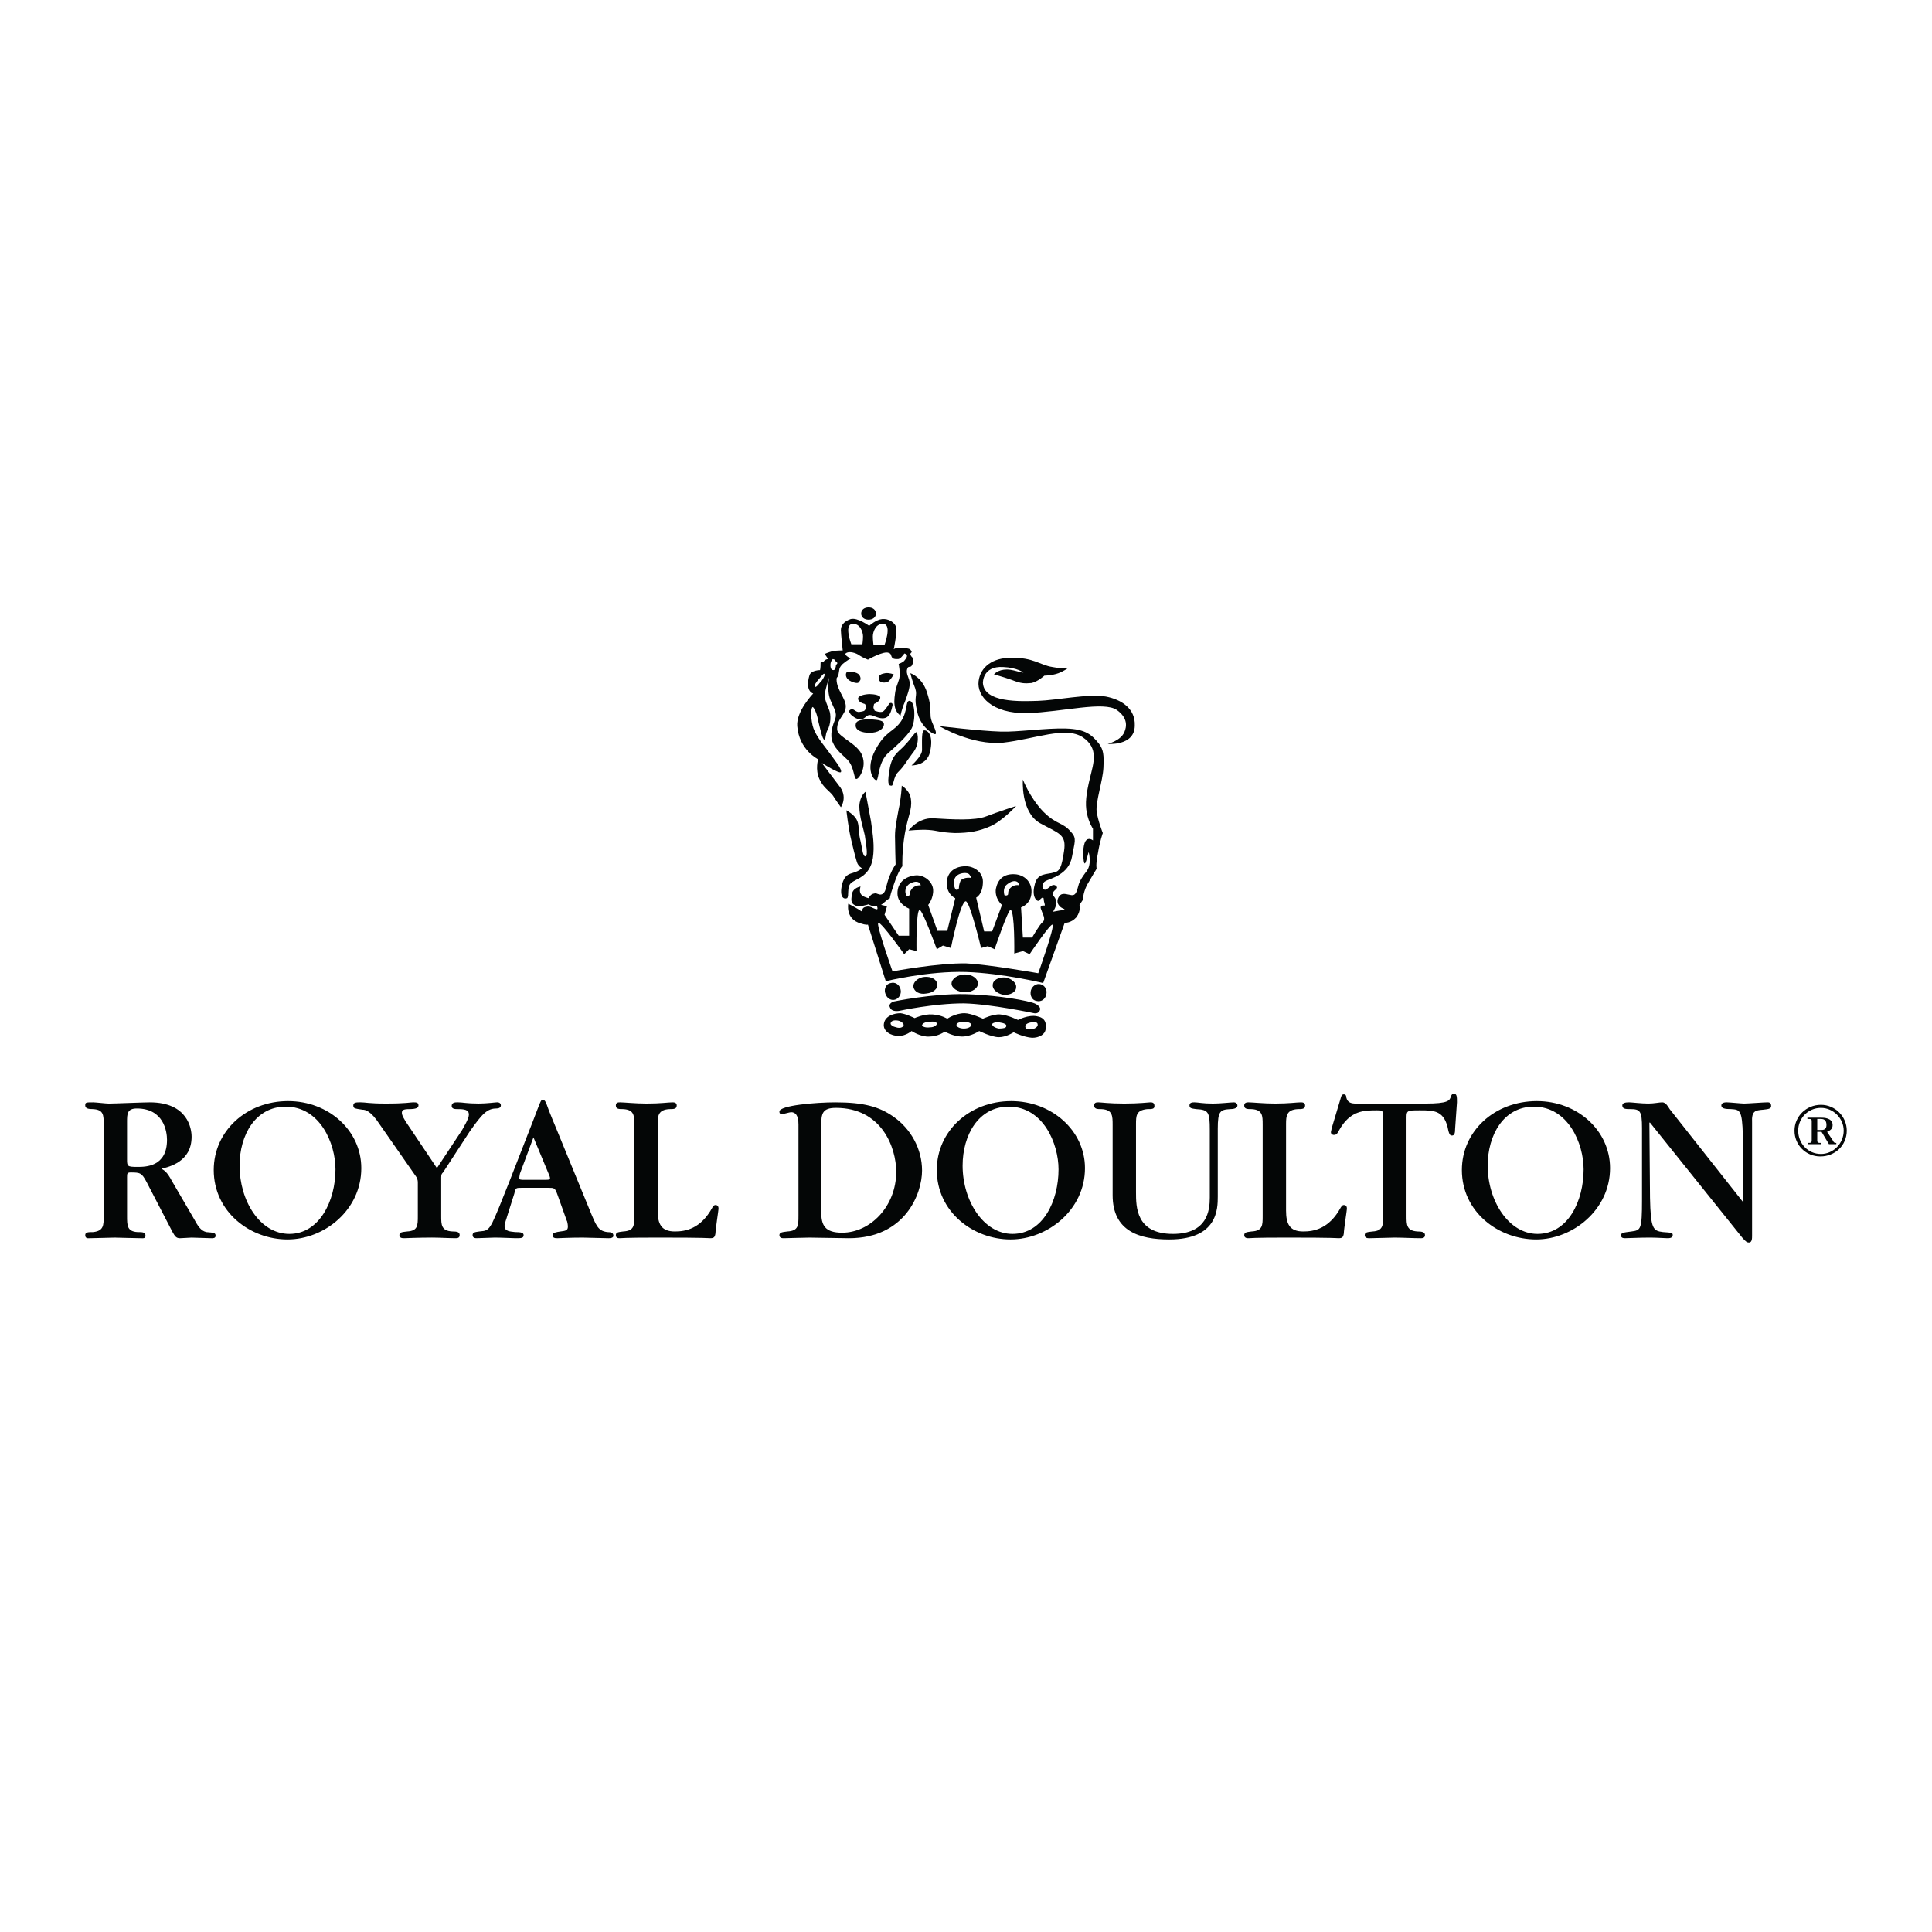 <?xml version="1.0" encoding="utf-8"?>
<!-- Generator: Adobe Illustrator 13.0.0, SVG Export Plug-In . SVG Version: 6.00 Build 14948)  -->
<!DOCTYPE svg PUBLIC "-//W3C//DTD SVG 1.0//EN" "http://www.w3.org/TR/2001/REC-SVG-20010904/DTD/svg10.dtd">
<svg version="1.0" id="Layer_1" xmlns="http://www.w3.org/2000/svg" xmlns:xlink="http://www.w3.org/1999/xlink" x="0px" y="0px"
	 width="192.756px" height="192.756px" viewBox="0 0 192.756 192.756" enable-background="new 0 0 192.756 192.756"
	 xml:space="preserve">
<g>
	<polygon fill-rule="evenodd" clip-rule="evenodd" fill="#FFFFFF" points="0,0 192.756,0 192.756,192.756 0,192.756 0,0 	"/>
	<path fill-rule="evenodd" clip-rule="evenodd" fill="#040606" d="M12.675,111.943c0-0.797,0-1.35,0.981-1.35
		c2.699,0,3.006,2.332,3.006,3.129c0,2.699-2.147,2.699-2.944,2.699c-1.043,0-1.043-0.061-1.043-0.797V111.943L12.675,111.943z
		 M10.344,121.33c0,0.92,0,1.471-1.043,1.594c-0.491,0-0.797,0-0.797,0.307c0,0.369,0.307,0.307,0.43,0.307
		c0.429,0,2.147-0.061,2.515-0.061c0.123,0,2.208,0.061,2.638,0.061c0.123,0,0.429,0.062,0.429-0.244
		c0-0.369-0.307-0.369-0.797-0.369c-1.043-0.061-1.043-0.674-1.043-1.594v-3.865c0-0.369,0-0.49,0.368-0.49
		c0.981,0,1.104,0.061,1.595,0.98l2.576,4.969c0.246,0.43,0.369,0.613,0.736,0.613c0.184,0,0.982-0.061,1.166-0.061
		c0.307,0,1.718,0.061,2.024,0.061c0.123,0,0.368,0,0.368-0.244c0-0.307-0.184-0.307-0.92-0.369
		c-0.552-0.123-0.859-0.613-1.289-1.41l-2.147-3.682c-0.491-0.92-0.736-1.043-1.043-1.227c0.736-0.184,3.006-0.674,3.006-3.189
		c0-0.797-0.368-3.436-4.171-3.436c-0.675,0-3.497,0.123-4.11,0.123c-0.245,0-1.288-0.123-1.534-0.123c-0.736,0-0.797,0-0.797,0.307
		s0.307,0.369,0.797,0.369c1.043,0.061,1.043,0.613,1.043,1.533V121.33L10.344,121.33z"/>
	<path fill-rule="evenodd" clip-rule="evenodd" fill="#040606" d="M33.471,116.668c0,3.127-1.595,6.439-4.601,6.439
		c-2.944,0-4.968-3.312-4.968-6.809c0-3.066,1.595-5.889,4.601-5.889C31.937,110.41,33.471,114.09,33.471,116.668L33.471,116.668z
		 M36.047,116.545c0-3.742-3.251-6.688-7.299-6.688c-4.172,0-7.423,3.006-7.423,6.871c0,4.172,3.62,6.932,7.361,6.932
		C32.366,123.66,36.047,120.717,36.047,116.545L36.047,116.545z"/>
	<path fill-rule="evenodd" clip-rule="evenodd" fill="#040606" d="M37.887,112.189c-0.92-1.412-1.472-1.473-1.717-1.473
		c-0.798-0.123-0.92-0.123-0.92-0.43s0.307-0.307,0.736-0.307c0.491,0,0.797,0.123,2.515,0.123c2.024,0,2.454-0.123,2.699-0.123
		c0.307,0,0.552,0,0.552,0.307c0,0.246-0.245,0.369-0.92,0.369c-0.613,0-0.736,0.121-0.736,0.367c0,0.123,0,0.246,0.368,0.859
		l3.128,4.662l2.515-3.805c0.123-0.244,0.675-1.104,0.675-1.533c0-0.49-0.43-0.551-1.166-0.551c-0.184,0-0.552,0-0.552-0.307
		c0-0.369,0.368-0.369,0.613-0.369c0.491,0,0.859,0.123,2.086,0.123c0.797,0,1.656-0.123,1.84-0.123
		c0.245,0,0.368,0.123,0.368,0.307c0,0.246-0.246,0.307-0.43,0.307c-0.92,0-1.411,0.49-2.699,2.332l-2.638,4.049
		c-0.123,0.121-0.184,0.184-0.184,0.49v3.865c0,0.857,0,1.471,1.104,1.533c0.491,0,0.736,0.061,0.736,0.367s-0.246,0.307-0.43,0.307
		c-0.613,0-1.595-0.061-2.331-0.061c-1.35,0-2.638,0.061-2.761,0.061c-0.184,0-0.49,0-0.49-0.307s0.307-0.307,0.797-0.367
		c1.042-0.062,1.042-0.613,1.042-1.533v-3.312c0-0.123,0-0.307-0.123-0.553L37.887,112.189L37.887,112.189z"/>
	<path fill-rule="evenodd" clip-rule="evenodd" fill="#040606" d="M52.364,117.711c-0.429,0-0.552,0-0.552-0.186
		c0-0.184,0.061-0.367,0.061-0.43l1.35-3.619l1.534,3.682c0.062,0.123,0.123,0.307,0.123,0.43c0,0.061,0,0.123-0.491,0.123H52.364
		L52.364,117.711z M54.695,118.508c0.613,0,0.675,0,0.92,0.674l0.92,2.576c0.061,0.062,0.123,0.43,0.123,0.613
		c0,0.369-0.184,0.43-0.736,0.492c-0.43,0.061-0.797,0.123-0.797,0.367c0,0.307,0.307,0.307,0.491,0.307
		c0.123,0,1.227-0.061,2.515-0.061c0.368,0,2.208,0.061,2.576,0.061c0.123,0,0.491,0,0.491-0.244c0-0.307-0.246-0.369-0.613-0.369
		c-0.92-0.123-1.104-0.613-1.779-2.27l-3.374-8.221c-0.184-0.428-0.43-1.043-0.675-1.656c-0.307-0.857-0.368-1.043-0.614-1.043
		c-0.184,0-0.184,0.062-0.981,2.148c-1.473,3.742-3.375,8.771-4.049,10.121c-0.43,0.797-0.614,0.797-1.288,0.859
		c-0.368,0.061-0.675,0.061-0.675,0.367s0.307,0.307,0.429,0.307c0.246,0,1.534-0.061,1.779-0.061c0.614,0,1.902,0.061,2.085,0.061
		c0.552,0,0.798,0,0.798-0.307c0-0.244-0.246-0.307-0.859-0.307c-0.491-0.061-1.043-0.061-1.043-0.613
		c0-0.246,0.246-0.859,0.246-0.92l0.736-2.332c0.122-0.551,0.122-0.551,0.797-0.551H54.695L54.695,118.508z"/>
	<path fill-rule="evenodd" clip-rule="evenodd" fill="#040606" d="M63.284,112.189c0-0.859,0-1.473-1.104-1.533
		c-0.43,0-0.736,0-0.736-0.369c0-0.307,0.246-0.307,0.43-0.307c0.368,0,1.534,0.123,2.638,0.123c1.411,0,2.147-0.123,2.577-0.123
		c0.122,0,0.429,0,0.429,0.307c0,0.369-0.307,0.369-0.736,0.369c-1.104,0.061-1.166,0.674-1.166,1.471v8.65
		c0,1.35,0.368,2.086,1.718,2.086c1.043,0,2.576-0.246,3.742-2.393c0.123-0.184,0.184-0.246,0.307-0.246
		c0.245,0,0.307,0.184,0.307,0.369c0,0.123-0.307,2.086-0.307,2.453c-0.062,0.43-0.184,0.49-0.552,0.49
		c-0.184,0-0.184-0.061-5.091-0.061c-3.681,0-3.681,0.061-3.865,0.061s-0.43,0-0.43-0.307s0.307-0.307,0.736-0.367
		c1.104-0.062,1.104-0.613,1.104-1.533V112.189L63.284,112.189z"/>
	<path fill-rule="evenodd" clip-rule="evenodd" fill="#040606" d="M81.932,112.312c0-1.229,0.123-1.779,1.472-1.779
		c4.54,0,6.012,3.926,6.012,6.379c0,3.436-2.576,6.074-5.398,6.074c-1.717,0-2.085-0.736-2.085-2.086V112.312L81.932,112.312z
		 M79.662,121.33c0,0.92,0,1.471-1.104,1.533c-0.429,0.061-0.797,0.061-0.797,0.367s0.307,0.307,0.43,0.307
		c0.123,0,2.208-0.061,2.576-0.061c0.552,0,3.312,0.061,3.926,0.061c5.644,0,7.3-4.479,7.3-6.748c0-2.146-1.104-4.17-2.883-5.398
		c-1.411-0.98-2.944-1.41-5.766-1.41c-1.963,0-5.583,0.307-5.583,0.92c0,0.184,0.062,0.246,0.307,0.246
		c0.123,0,0.736-0.184,0.859-0.184c0.43,0,0.736,0.307,0.736,1.227V121.33L79.662,121.33z"/>
	<path fill-rule="evenodd" clip-rule="evenodd" fill="#040606" d="M105.61,116.668c0,3.127-1.534,6.439-4.601,6.439
		c-2.884,0-4.969-3.312-4.969-6.809c0-3.066,1.595-5.889,4.601-5.889C104.076,110.41,105.61,114.09,105.61,116.668L105.61,116.668z
		 M108.248,116.545c0-3.742-3.312-6.688-7.361-6.688c-4.171,0-7.422,3.006-7.422,6.871c0,4.172,3.619,6.932,7.361,6.932
		C104.506,123.66,108.248,120.717,108.248,116.545L108.248,116.545z"/>
	<path fill-rule="evenodd" clip-rule="evenodd" fill="#040606" d="M120.701,112.74c0-1.777-0.123-2.023-1.35-2.084
		c-0.43-0.062-0.676-0.062-0.676-0.369s0.307-0.307,0.491-0.307c0.368,0,0.798,0.123,1.841,0.123c0.797,0,1.778-0.123,2.085-0.123
		s0.368,0.246,0.368,0.307c0,0.307-0.43,0.369-0.736,0.369c-0.981,0.061-1.227,0.184-1.227,1.963v6.748c0,1.227,0,4.293-4.846,4.293
		c-2.945,0-5.644-0.797-5.644-4.416v-6.994c0-0.92,0-1.533-1.104-1.594c-0.43,0-0.736,0-0.736-0.369c0-0.307,0.245-0.307,0.43-0.307
		c0.245,0,1.043,0.123,2.576,0.123c1.473,0,2.454-0.123,2.576-0.123c0.185,0,0.43,0,0.43,0.369c0,0.307-0.245,0.307-0.736,0.307
		c-1.104,0.121-1.104,0.674-1.104,1.533v6.748c0,1.471,0,4.17,3.68,4.17c3.436,0,3.682-2.33,3.682-3.619V112.74L120.701,112.74z"/>
	<path fill-rule="evenodd" clip-rule="evenodd" fill="#040606" d="M125.976,112.189c0-0.859,0-1.473-1.104-1.533
		c-0.43,0-0.736,0-0.736-0.369c0-0.307,0.307-0.307,0.43-0.307c0.368,0,1.533,0.123,2.638,0.123c1.411,0,2.146-0.123,2.576-0.123
		c0.123,0,0.43,0,0.43,0.307c0,0.369-0.307,0.369-0.736,0.369c-1.104,0.061-1.165,0.674-1.165,1.471v8.65
		c0,1.35,0.367,2.086,1.717,2.086c1.043,0,2.577-0.246,3.742-2.393c0.123-0.184,0.185-0.246,0.307-0.246
		c0.245,0,0.307,0.184,0.307,0.369c0,0.123-0.307,2.086-0.307,2.453c-0.062,0.43-0.184,0.49-0.552,0.49
		c-0.185,0-0.185-0.061-5.092-0.061c-3.619,0-3.619,0.061-3.864,0.061c-0.123,0-0.43,0-0.43-0.307s0.307-0.307,0.736-0.367
		c1.104-0.062,1.104-0.613,1.104-1.533V112.189L125.976,112.189z"/>
	<path fill-rule="evenodd" clip-rule="evenodd" fill="#040606" d="M140.33,121.33c0,0.857,0,1.471,1.104,1.533
		c0.43,0,0.736,0.061,0.736,0.367s-0.307,0.307-0.43,0.307c-0.736,0-1.84-0.061-2.576-0.061c-0.368,0-2.147,0.061-2.516,0.061
		c-0.184,0-0.49,0-0.49-0.307s0.307-0.307,0.798-0.367c1.042-0.062,1.042-0.676,1.042-1.473V111.33c0-0.553-0.122-0.553-0.613-0.553
		c-1.288,0-2.699,0-3.803,2.025c-0.185,0.367-0.307,0.43-0.491,0.43c-0.184,0-0.307-0.123-0.307-0.246s0.062-0.246,0.062-0.367
		l0.92-3.068c0.062-0.244,0.123-0.367,0.307-0.367c0.185,0,0.245,0.123,0.245,0.307c0.123,0.551,0.553,0.613,0.981,0.613h6.933
		c2.27,0,2.392-0.307,2.515-0.676c0.062-0.184,0.123-0.307,0.307-0.307c0.307,0,0.307,0.307,0.307,0.859l-0.184,2.639
		c0,0.428-0.062,0.674-0.307,0.674c-0.123,0-0.246,0-0.368-0.49c-0.368-2.025-1.411-2.025-2.822-2.025c-1.227,0-1.35,0-1.35,0.676
		V121.33L140.33,121.33z"/>
	<path fill-rule="evenodd" clip-rule="evenodd" fill="#040606" d="M157.997,116.668c0,3.127-1.533,6.439-4.601,6.439
		c-2.883,0-4.969-3.312-4.969-6.809c0-3.066,1.595-5.889,4.601-5.889C156.464,110.41,157.997,114.09,157.997,116.668
		L157.997,116.668z M160.635,116.545c0-3.742-3.251-6.688-7.3-6.688c-4.232,0-7.483,3.006-7.483,6.871
		c0,4.172,3.619,6.932,7.422,6.932C156.893,123.66,160.635,120.717,160.635,116.545L160.635,116.545z"/>
	<path fill-rule="evenodd" clip-rule="evenodd" fill="#040606" d="M173.946,119.98l-0.062-6.688
		c-0.062-2.576-0.307-2.576-1.165-2.637c-0.613,0-0.981-0.062-0.981-0.369s0.429-0.307,0.552-0.307c0.245,0,1.473,0.123,1.718,0.123
		c0.368,0,1.963-0.123,2.331-0.123c0.123,0,0.368,0,0.368,0.369c0,0.244-0.185,0.307-0.798,0.367
		c-0.797,0.061-1.165,0.123-1.104,1.289v11.287c0,0.244,0,0.674-0.307,0.674c-0.185,0-0.308-0.061-0.676-0.49l-9.201-11.471h-0.062
		l0.062,7.482c0.062,3.129,0.307,3.312,1.288,3.436c0.859,0.062,0.981,0.062,0.981,0.307c0,0.307-0.368,0.307-0.552,0.307
		c-0.245,0-1.043-0.061-1.718-0.061c-1.104,0-2.085,0.061-2.515,0.061c-0.062,0-0.368,0-0.368-0.244c0-0.307,0.122-0.307,1.043-0.43
		c0.92-0.123,1.043-0.184,1.043-3.129v-7.178c0-1.717-0.185-1.9-1.166-1.9c-0.43,0-0.798,0-0.798-0.369
		c0-0.246,0.307-0.307,0.676-0.307c0.245,0,1.227,0.123,1.901,0.123c0.613,0,1.104-0.123,1.411-0.123
		c0.367,0,0.613,0.49,0.735,0.676L173.946,119.98L173.946,119.98L173.946,119.98z"/>
	<path fill-rule="evenodd" clip-rule="evenodd" fill="#040606" d="M179.406,112.803c0-1.227,0.981-2.27,2.27-2.27
		c1.227,0,2.27,1.043,2.27,2.27c0,1.287-1.043,2.33-2.27,2.33C180.388,115.133,179.406,114.09,179.406,112.803L179.406,112.803z
		 M183.209,114.152v-0.123c-0.123,0-0.245,0-0.307-0.184l-0.613-0.92c0.245-0.123,0.552-0.246,0.552-0.676
		c0-0.736-0.92-0.736-1.104-0.736h-1.411v0.123c0.368,0,0.43,0,0.43,0.246v1.9c0,0.246-0.123,0.246-0.368,0.246v0.123h1.288v-0.123
		c-0.246,0-0.368,0-0.368-0.246v-0.857h0.43l0.735,1.227H183.209L183.209,114.152z M181.676,111.637
		c0.368,0,0.552,0.184,0.552,0.613c0,0.49-0.368,0.49-0.552,0.49h-0.368v-1.104H181.676L181.676,111.637z M179.038,112.803
		c0,1.473,1.165,2.576,2.576,2.576c1.472,0,2.638-1.104,2.638-2.576c0-1.412-1.166-2.576-2.576-2.576
		C180.203,110.227,179.038,111.391,179.038,112.803L179.038,112.803z"/>
	<path fill-rule="evenodd" clip-rule="evenodd" fill="#040606" d="M90.643,82.867c0,0,0.92-1.289,2.454-1.227
		c1.963,0.123,4.171,0.245,5.276-0.184c1.104-0.43,3.006-1.043,3.006-1.043s-1.411,1.533-2.577,2.024
		c-1.104,0.491-2.085,0.675-3.558,0.675c-1.472-0.062-1.718-0.246-2.577-0.307C91.869,82.744,90.643,82.867,90.643,82.867
		L90.643,82.867z"/>
	<path fill-rule="evenodd" clip-rule="evenodd" fill="#040606" d="M109.659,74.218c-0.736-0.92-1.35-1.472-3.312-1.534
		c-2.024-0.062-4.847,0.368-6.503,0.307c-2.147-0.062-6.134-0.552-6.134-0.552s3.251,1.963,6.379,1.656
		c3.19-0.368,6.196-1.656,7.914-0.552c1.656,1.104,1.104,2.576,0.735,4.11s-0.49,2.515-0.307,3.435
		c0.185,0.982,0.614,1.595,0.614,1.595v1.166c0,0-0.43-0.368-0.736,0.062c-0.307,0.491-0.246,1.595-0.185,1.963
		c0.123,0.858,0.368-0.552,0.491-0.859c0,0,0.368,1.227-0.246,1.963c0,0-0.552,0.675-0.735,1.227
		c-0.185,0.614-0.245,1.166-0.736,1.104s-0.92-0.307-1.227,0.123c-0.43,0.613,0.061,1.104,0.429,1.227
		c0.368,0.123-0.368,0.184-0.368,0.184l-0.675,0.123c0,0,0.43-0.613,0.307-1.043c-0.061-0.552-0.49-0.552-0.307-0.858
		c0.123-0.307,0.614-0.43,0.307-0.675c-0.429-0.368-0.858,0.491-1.165,0.368c-0.307-0.123-0.245-0.675,0.123-0.859
		c0.429-0.245,2.331-0.613,2.638-2.454c0.245-1.411,0.49-1.779-0.062-2.392c-0.92-1.104-1.411-0.675-2.822-2.086
		c-1.35-1.411-2.024-3.19-2.024-3.19s-0.245,3.251,1.718,4.355c1.902,1.043,2.638,1.104,2.393,2.76s-0.43,2.025-0.981,2.147
		c-0.736,0.246-1.718,0-1.963,1.289c-0.307,1.166,0.245,1.656,0.43,1.534c0.184-0.184,0.49-0.552,0.49-0.062
		c0,0.184,0.185,0.552,0.062,0.552c-0.43-0.062-0.43,0.184-0.307,0.429c0.123,0.429,0.491,0.92,0.123,1.227
		c-0.308,0.245-1.043,1.533-1.043,1.533h-0.921l-0.184-3.006c0,0,0.981-0.307,1.043-1.472c0.062-1.104-0.736-1.779-1.656-1.84
		c-1.166-0.062-1.718,0.552-1.901,1.472c-0.123,0.982,0.613,1.595,0.613,1.595l-0.981,2.638h-0.798l-0.797-3.374
		c0,0,0.674-0.307,0.674-1.595c0-0.92-0.858-1.534-1.717-1.534c-0.982,0-1.84,0.491-1.902,1.656c0,1.166,0.859,1.534,0.859,1.534
		l-0.797,3.251h-0.982l-0.92-2.577c0,0,0.552-0.675,0.491-1.534s-0.981-1.533-1.84-1.411c-0.92,0.123-1.718,0.675-1.718,1.779
		s1.166,1.534,1.166,1.534v2.699h-1.043l-1.411-2.086l0.246-0.858l-1.104-0.246c0,0,0.307,0.613,0.061,0.552
		c-0.368-0.062-0.613-0.368-1.043-0.246c-0.675,0.123-0.123,0.736-0.675,0.307c-0.613-0.368-1.104-0.613-1.104-0.613
		s-0.307,1.533,1.227,1.963c0.552,0.184,0.736,0.123,0.736,0.123l1.779,5.644c0,0,4.233-1.043,8.036-0.92
		c3.62,0.123,7.667,1.104,7.667,1.104l2.147-6.011c0,0,0.613,0.061,1.166-0.552c0.49-0.675,0.307-1.227,0.307-1.227l0.367-0.552
		c0,0-0.061-0.491,0.368-1.411c0.491-0.859,0.981-1.656,0.981-1.656s-0.122-0.307,0.123-1.534c0.184-1.166,0.491-2.024,0.491-2.024
		s-0.491-1.228-0.614-2.147c-0.122-0.92,0.614-3.067,0.675-4.355C110.149,75.261,110.088,74.831,109.659,74.218L109.659,74.218z
		 M100.519,88.204c0.307-0.245,0.675-0.368,0.92-0.245c0.185,0.062,0.246,0.368,0.246,0.368s-0.491-0.123-0.859,0.246
		c-0.122,0.122-0.245,0.245-0.245,0.613c0,0.184-0.307,0.184-0.368,0.123C100.212,89.308,99.967,88.572,100.519,88.204
		L100.519,88.204z M95.488,87.345c0.307-0.246,0.859-0.307,1.104-0.184c0.184,0.062,0.307,0.429,0.307,0.429
		s-0.675-0.123-1.042,0.246c-0.062,0.123-0.185,0.429-0.185,0.736c0,0.184-0.184,0.245-0.307,0.184S94.937,87.774,95.488,87.345
		L95.488,87.345z M90.458,89.37c-0.123-0.123-0.307-0.736,0.246-1.166c0.307-0.184,0.674-0.307,0.92-0.184
		c0.184,0.061,0.245,0.307,0.245,0.307s-0.491-0.062-0.858,0.307c-0.062,0.123-0.246,0.246-0.246,0.613
		C90.765,89.37,90.52,89.431,90.458,89.37L90.458,89.37z M103.586,97.099c0,0-4.846-0.859-7.177-0.981
		c-2.76-0.062-7.361,0.797-7.361,0.797s-1.718-4.846-1.411-4.846c0.307-0.062,2.576,3.128,2.576,3.128l0.491-0.491l0.736,0.184
		c0,0-0.062-4.049,0.307-4.11c0.307,0,1.718,3.926,1.718,3.926l0.613-0.368l0.797,0.245c0,0,0.92-4.601,1.473-4.662
		c0.429,0,1.533,4.662,1.533,4.662l0.675-0.184l0.675,0.307c0,0,1.35-3.987,1.595-3.926c0.43,0.123,0.368,4.355,0.368,4.355
		l0.858-0.246l0.675,0.307c0,0,2.024-3.006,2.271-2.944C105.304,92.314,103.586,97.099,103.586,97.099L103.586,97.099z"/>
	<path fill-rule="evenodd" clip-rule="evenodd" fill="#040606" d="M97.574,98.141c0,0.43-0.552,0.859-1.288,0.859
		c-0.736,0-1.35-0.43-1.35-0.859c0-0.49,0.613-0.92,1.35-0.92C97.022,97.221,97.574,97.65,97.574,98.141L97.574,98.141z"/>
	<path fill-rule="evenodd" clip-rule="evenodd" fill="#040606" d="M93.525,98.203c0.062,0.43-0.429,0.859-1.104,0.92
		c-0.675,0.123-1.227-0.184-1.289-0.674c-0.061-0.43,0.43-0.922,1.104-0.982S93.464,97.713,93.525,98.203L93.525,98.203z"/>
	<path fill-rule="evenodd" clip-rule="evenodd" fill="#040606" d="M99.047,98.264c-0.062,0.43,0.429,0.859,1.042,0.982
		c0.675,0.061,1.289-0.246,1.289-0.736c0.061-0.43-0.43-0.859-1.043-0.982C99.66,97.467,99.047,97.773,99.047,98.264L99.047,98.264z
		"/>
	<path fill-rule="evenodd" clip-rule="evenodd" fill="#040606" d="M89.845,98.693c0.123,0.43-0.123,0.92-0.552,1.043
		c-0.43,0.123-0.859-0.184-0.981-0.674c-0.123-0.43,0.123-0.922,0.552-0.982C89.293,97.957,89.722,98.203,89.845,98.693
		L89.845,98.693z"/>
	<path fill-rule="evenodd" clip-rule="evenodd" fill="#040606" d="M102.85,98.816c-0.123,0.49,0.123,0.982,0.552,1.043
		c0.43,0.123,0.859-0.123,0.982-0.613c0.122-0.49-0.123-0.92-0.553-1.043S102.973,98.387,102.85,98.816L102.85,98.816z"/>
	<path fill-rule="evenodd" clip-rule="evenodd" fill="#040606" d="M96.164,100.105c2.699,0.061,6.993,0.98,6.993,0.98
		s0.491,0.123,0.613-0.367c0.062-0.123-0.122-0.492-0.735-0.676c-1.473-0.43-4.417-0.797-6.748-0.859
		c-3.312-0.061-7.116,0.736-7.116,0.736s-0.613,0.186-0.368,0.613c0.184,0.492,0.981,0.307,0.981,0.307
		S93.158,100.105,96.164,100.105L96.164,100.105z"/>
	<path fill-rule="evenodd" clip-rule="evenodd" fill="#040606" d="M103.463,101.393c-0.858-0.184-1.901,0.369-1.901,0.369
		s-0.981-0.492-1.779-0.553c-0.675-0.062-1.718,0.43-1.718,0.43s-1.165-0.553-1.84-0.553c-0.92,0-1.717,0.553-1.717,0.553
		s-0.552-0.369-1.473-0.43c-0.859-0.062-1.779,0.367-1.779,0.367s-0.858-0.43-1.411-0.49c-0.614,0-1.534,0.246-1.657,1.043
		c-0.123,0.736,0.675,1.227,1.473,1.227c0.736,0,1.288-0.49,1.288-0.49s0.92,0.613,1.779,0.551c0.859,0,1.534-0.49,1.534-0.49
		s0.859,0.49,1.717,0.49c0.92,0,1.718-0.551,1.718-0.551s1.227,0.613,1.963,0.613s1.472-0.49,1.472-0.49s0.981,0.49,1.841,0.551
		c0.675,0,1.288-0.307,1.35-0.857C104.444,102.006,104.199,101.516,103.463,101.393L103.463,101.393z M89.416,102.496
		c-0.307-0.061-0.613-0.244-0.552-0.428c0.062-0.246,0.368-0.307,0.736-0.246c0.307,0.061,0.613,0.307,0.552,0.49
		C90.09,102.496,89.784,102.619,89.416,102.496L89.416,102.496z M92.79,102.496c-0.43,0.062-0.736-0.061-0.797-0.184
		c0-0.184,0.307-0.367,0.736-0.367c0.368-0.062,0.736,0,0.736,0.184S93.158,102.496,92.79,102.496L92.79,102.496z M96.164,102.619
		c-0.43,0-0.736-0.184-0.736-0.367s0.307-0.307,0.736-0.307c0.429,0,0.736,0.123,0.736,0.307S96.593,102.619,96.164,102.619
		L96.164,102.619z M99.66,102.619c-0.368-0.061-0.675-0.244-0.675-0.43c0-0.121,0.368-0.244,0.736-0.184
		c0.429,0.062,0.735,0.184,0.675,0.369C100.396,102.559,100.089,102.619,99.66,102.619L99.66,102.619z M102.973,102.682
		c-0.368,0.061-0.675,0-0.675-0.246c-0.062-0.184,0.184-0.367,0.552-0.43c0.368-0.123,0.675,0,0.675,0.184
		C103.586,102.375,103.341,102.619,102.973,102.682L102.973,102.682z"/>
	<path fill-rule="evenodd" clip-rule="evenodd" fill="#040606" d="M102.113,67.102c0,0-0.122,0-0.368-0.062
		c-0.307-0.062-0.797-0.245-1.288-0.245c-0.92,0-1.288,0.49-1.288,0.49s0.92,0.246,1.779,0.552c0.92,0.368,1.288,0.368,1.963,0.307
		c0.613-0.123,1.288-0.736,1.288-0.736s0.736,0,1.411-0.246c0.49-0.184,0.92-0.491,0.92-0.491s-0.552,0.062-1.533-0.123
		c-1.228-0.184-1.902-0.981-4.172-0.92c-1.718,0-3.006,0.859-3.19,2.332c-0.184,1.472,1.289,3.251,4.846,3.19
		c3.559-0.123,7.668-1.227,8.956-0.307c1.104,0.797,0.981,1.657,0.736,2.208c-0.368,0.859-1.656,1.166-1.656,1.166
		s2.699,0.245,2.699-1.84c0.062-1.656-1.288-2.576-2.883-2.883c-1.718-0.307-4.908,0.368-6.748,0.429
		c-1.901,0.061-5.398,0.184-5.521-1.779c0,0-0.061-1.718,2.024-1.595C101.5,66.611,102.113,67.102,102.113,67.102L102.113,67.102z"
		/>
	<path fill-rule="evenodd" clip-rule="evenodd" fill="#040606" d="M84.447,80.843c0,0,0.184,1.779,0.491,3.006
		c0.184,0.736,0.307,1.349,0.552,2.147c0.123,0.429,0.491,0.613,0.491,0.613s-0.123,0.246-0.92,0.491
		c-0.429,0.123-0.797,0.246-1.043,1.104c-0.307,1.35,0.185,1.534,0.491,1.411c0.245-0.184-0.062-1.166,0.429-1.534
		c0.491-0.429,1.84-0.613,2.147-2.454c0.184-1.227,0-2.331-0.184-3.681c-0.245-1.288-0.552-2.944-0.552-2.944
		s-0.552,0.368-0.614,1.411c0,1.104,0.43,2.331,0.552,2.944c0.062,0.613,0.368,2.024,0.062,2.085c-0.307,0-0.307-0.859-0.552-1.779
		c-0.184-0.92-0.062-1.35-0.307-1.84C85.244,81.272,84.447,80.843,84.447,80.843L84.447,80.843z"/>
	<path fill-rule="evenodd" clip-rule="evenodd" fill="#040606" d="M85.858,88.449c0,0-0.798,0.123-0.859,0.797
		c-0.123,0.675-0.062,0.92,0.368,1.104c0.368,0.184,1.289-0.123,1.289-0.123s0.736,0.491,1.411-0.061
		c0.675-0.614,0.736-0.552,0.736-0.552s-0.123,0.062,0.368-1.35c0.491-1.472,0.859-1.84,0.859-1.84s-0.061-1.472,0.246-3.251
		s0.736-2.393,0.613-3.374c-0.062-0.92-0.92-1.411-0.92-1.411s-0.062,1.288-0.307,2.331c-0.185,1.043-0.368,1.84-0.368,2.699
		c0,0.797,0.062,2.821,0.062,2.821s-0.307,0.43-0.552,1.043c-0.246,0.552-0.307,0.981-0.43,1.35
		c-0.061,0.368-0.307,0.675-0.613,0.613c-0.307-0.061-0.307-0.184-0.675-0.061c-0.245,0.061-0.429,0.429-0.429,0.429
		s-0.552-0.123-0.736-0.368C85.673,88.94,85.858,88.449,85.858,88.449L85.858,88.449z"/>
	<path fill-rule="evenodd" clip-rule="evenodd" fill="#040606" d="M91.44,73.052c0.123,0.062,0.368,1.227-0.429,2.147
		c-0.613,0.797-0.736,1.166-1.411,1.84c-0.491,0.491-0.43,1.411-0.675,1.35c-0.307,0-0.429-0.246-0.123-1.902
		c0.307-1.35,0.981-1.533,1.534-2.208C90.826,73.788,91.317,72.991,91.44,73.052L91.44,73.052z"/>
	<path fill-rule="evenodd" clip-rule="evenodd" fill="#040606" d="M90.704,69.924c0.613-0.062,0.674,1.963,0.245,2.76
		c-0.491,0.859-1.718,1.901-2.27,2.392c-1.104,0.92-0.981,2.699-1.227,2.761s-1.166-1.043-0.123-3.006
		c1.042-1.963,1.84-1.779,2.576-2.883C90.581,70.905,90.336,69.985,90.704,69.924L90.704,69.924z"/>
	<path fill-rule="evenodd" clip-rule="evenodd" fill="#040606" d="M87.392,61.213c0,0.368-0.307,0.613-0.736,0.613
		c-0.43,0-0.736-0.245-0.736-0.613c0-0.368,0.307-0.613,0.736-0.613C87.084,60.6,87.392,60.845,87.392,61.213L87.392,61.213z"/>
	<path fill-rule="evenodd" clip-rule="evenodd" fill="#040606" d="M84.447,67.102c-0.123,0.245-0.061,0.674,0.552,0.92
		c0.674,0.246,0.674,0.062,0.797-0.123c0.123-0.123,0.062-0.491-0.184-0.675C85.244,66.979,84.569,66.979,84.447,67.102
		L84.447,67.102z"/>
	<path fill-rule="evenodd" clip-rule="evenodd" fill="#040606" d="M87.698,67.776c0.061,0.43,0.736,0.369,0.981,0.185
		c0.246-0.246,0.491-0.675,0.491-0.675s-0.429-0.184-0.858-0.123C87.943,67.225,87.575,67.347,87.698,67.776L87.698,67.776z"/>
	<path fill-rule="evenodd" clip-rule="evenodd" fill="#040606" d="M86.778,69.249c0.429,0,1.104,0.123,1.043,0.368
		c0,0.368-0.614,0.614-0.614,0.614s-0.061,0.245-0.061,0.368c0,0.061,0.123,0.307,0.123,0.307s0.613,0.246,0.859,0.061
		c0.245-0.184,0.613-0.797,0.613-0.797s0.368-0.184,0.307,0.246c-0.062,0.061-0.123,1.104-0.798,1.227
		c-0.552,0.123-1.104-0.307-1.472-0.307s-0.491,0.43-0.92,0.43c-0.43,0-0.798-0.307-0.982-0.491c-0.123-0.245-0.307-0.307,0-0.491
		c0.246-0.184,0.491,0.307,0.859,0.246s0.552-0.062,0.614-0.307c0.123-0.307-0.062-0.491-0.062-0.491s-0.614-0.123-0.675-0.491
		S86.41,69.249,86.778,69.249L86.778,69.249z"/>
	<path fill-rule="evenodd" clip-rule="evenodd" fill="#040606" d="M86.839,71.764c0.859,0.061,1.349,0.123,1.349,0.491
		c0,0.491-0.613,0.859-1.411,0.859s-1.411-0.246-1.411-0.736C85.367,71.948,85.673,71.764,86.839,71.764L86.839,71.764z"/>
	<path fill-rule="evenodd" clip-rule="evenodd" fill="#040606" d="M90.826,65.262c0-0.123,0.185-0.184,0.123-0.246
		c-0.123-0.307-0.245-0.307-0.797-0.368c-0.675-0.123-0.982,0.123-0.982,0.123s0.307-1.411,0.246-2.147
		c-0.123-0.552-0.797-0.92-1.411-0.858c-0.613,0.061-1.289,0.675-1.289,0.675s-1.165-0.859-1.84-0.675
		c-0.736,0.245-0.981,0.675-0.981,1.104c0,0.368,0.184,2.024,0.184,2.024s-0.613,0-0.981,0.062
		c-0.429,0.123-0.981,0.307-0.797,0.368c0.123,0.062,0.307,0.43,0.307,0.43s-0.246,0-0.43,0.246c0,0.061-0.307,0-0.307,0.122
		c0,0.614-0.061,0.736-0.061,0.736s-0.859,0-1.043,0.491c-0.491,1.656,0.368,1.84,0.368,1.84s-1.718,1.779-1.595,3.251
		c0.184,2.392,2.085,3.312,2.085,3.312s-0.307,1.042,0.123,1.963c0.368,0.859,1.043,1.227,1.35,1.656
		c0.307,0.491,0.798,1.166,0.798,1.166s0.736-1.043-0.185-2.147c-0.613-0.798-1.717-2.27-1.717-2.27s1.717,1.104,1.902,0.92
		c0.184-0.246-0.736-1.35-1.35-2.208c-0.614-0.797-1.289-1.656-1.473-2.454c-0.245-1.104-0.123-1.779,0-1.84
		c0.123,0,0.43,0.614,0.552,1.35c0.184,0.736,0.429,1.901,0.613,1.901s0.062-0.429,0.307-0.92c0.368-0.613,0.368-1.595,0.184-2.024
		c-0.123-0.368-0.552-1.166-0.429-1.718c0.123-0.613,0.429-1.533,0.429-1.533s-0.307,1.35,0.184,2.392
		c0.307,0.736,0.613,1.104,0.43,1.718c-0.246,0.613-0.614,1.595-0.246,2.393c0.307,0.736,1.043,1.288,1.472,1.717
		c0.675,0.736,0.613,1.902,0.859,1.902c0.245,0.061,1.043-1.104,0.614-2.27c-0.369-1.227-2.454-1.902-2.516-2.638
		c-0.061-1.104,0.859-1.473,0.859-2.332c0-0.797-0.92-1.656-0.92-2.699c0-0.245,0.123-0.184,0.184-0.429
		c0.123-0.552,0-0.675,0.429-1.104c0.43-0.368,0.797-0.552,0.797-0.552s-0.797-0.368-0.429-0.552c0.307-0.184,0.981,0,1.288,0.245
		c0.368,0.245,0.859,0.429,0.859,0.429s1.595-0.92,2.085-0.674c0.43,0.123,0,0.674,0.92,0.613c0.307,0,0.613-0.613,0.675-0.552
		c0.43,0.184,0.123,0.491-0.062,0.736c-0.184,0.184-0.552,0.307-0.552,0.307s0.184,0.859,0.061,1.472
		c-0.184,0.613-0.368,0.92-0.429,1.534c-0.062,0.429-0.123,0.981,0.062,1.533c0.184,0.43,0.491,0.614,0.491,0.614
		s0.123-0.675,0.429-1.35c0.245-0.675,0.491-1.35,0.491-1.84c0-0.552-0.429-0.981-0.246-1.472c0.123-0.429,0.368,0.062,0.552-0.552
		C91.256,65.446,90.949,65.752,90.826,65.262L90.826,65.262z M81.993,67.899c-0.246,0.246-0.552,0.736-0.675,0.613
		c-0.123-0.061,0.062-0.429,0.368-0.736c0.307-0.368,0.49-0.613,0.552-0.552C82.361,67.286,82.177,67.654,81.993,67.899
		L81.993,67.899z M83.404,66.366c0,0.123-0.061,0.491-0.245,0.491c-0.123,0-0.307-0.061-0.307-0.491
		c0-0.429,0.245-0.613,0.245-0.613s0,0,0.184,0.061c0.123,0.062,0,0.123,0.184,0.246S83.465,66.243,83.404,66.366L83.404,66.366z
		 M86.042,64.28h-1.104c0,0-0.736-1.901,0.062-2.024s1.104,0.797,1.104,1.227C86.103,63.851,86.042,64.28,86.042,64.28L86.042,64.28
		z M88.25,64.341h-1.104c0,0-0.062-0.491-0.062-0.858c0-0.43,0.307-1.35,1.104-1.227C88.986,62.378,88.25,64.341,88.25,64.341
		L88.25,64.341z"/>
	<path fill-rule="evenodd" clip-rule="evenodd" fill="#040606" d="M90.826,67.163c0,0,1.166,0.368,1.656,1.902
		c0.369,1.166,0.307,1.35,0.369,2.454c0.061,0.613,0.674,1.472,0.491,1.717c-0.123,0.123-1.534-0.674-1.84-2.27
		c-0.369-1.533,0.061-1.472-0.184-2.27C91.011,67.961,90.826,67.163,90.826,67.163L90.826,67.163z"/>
	<path fill-rule="evenodd" clip-rule="evenodd" fill="#040606" d="M90.949,76.365c0,0,1.533,0.061,1.84-1.35
		c0.368-1.595-0.184-2.147-0.552-2.147c-0.307-0.061-0.245,1.043-0.245,1.963C91.992,75.445,90.949,76.365,90.949,76.365
		L90.949,76.365z"/>
</g>
</svg>
